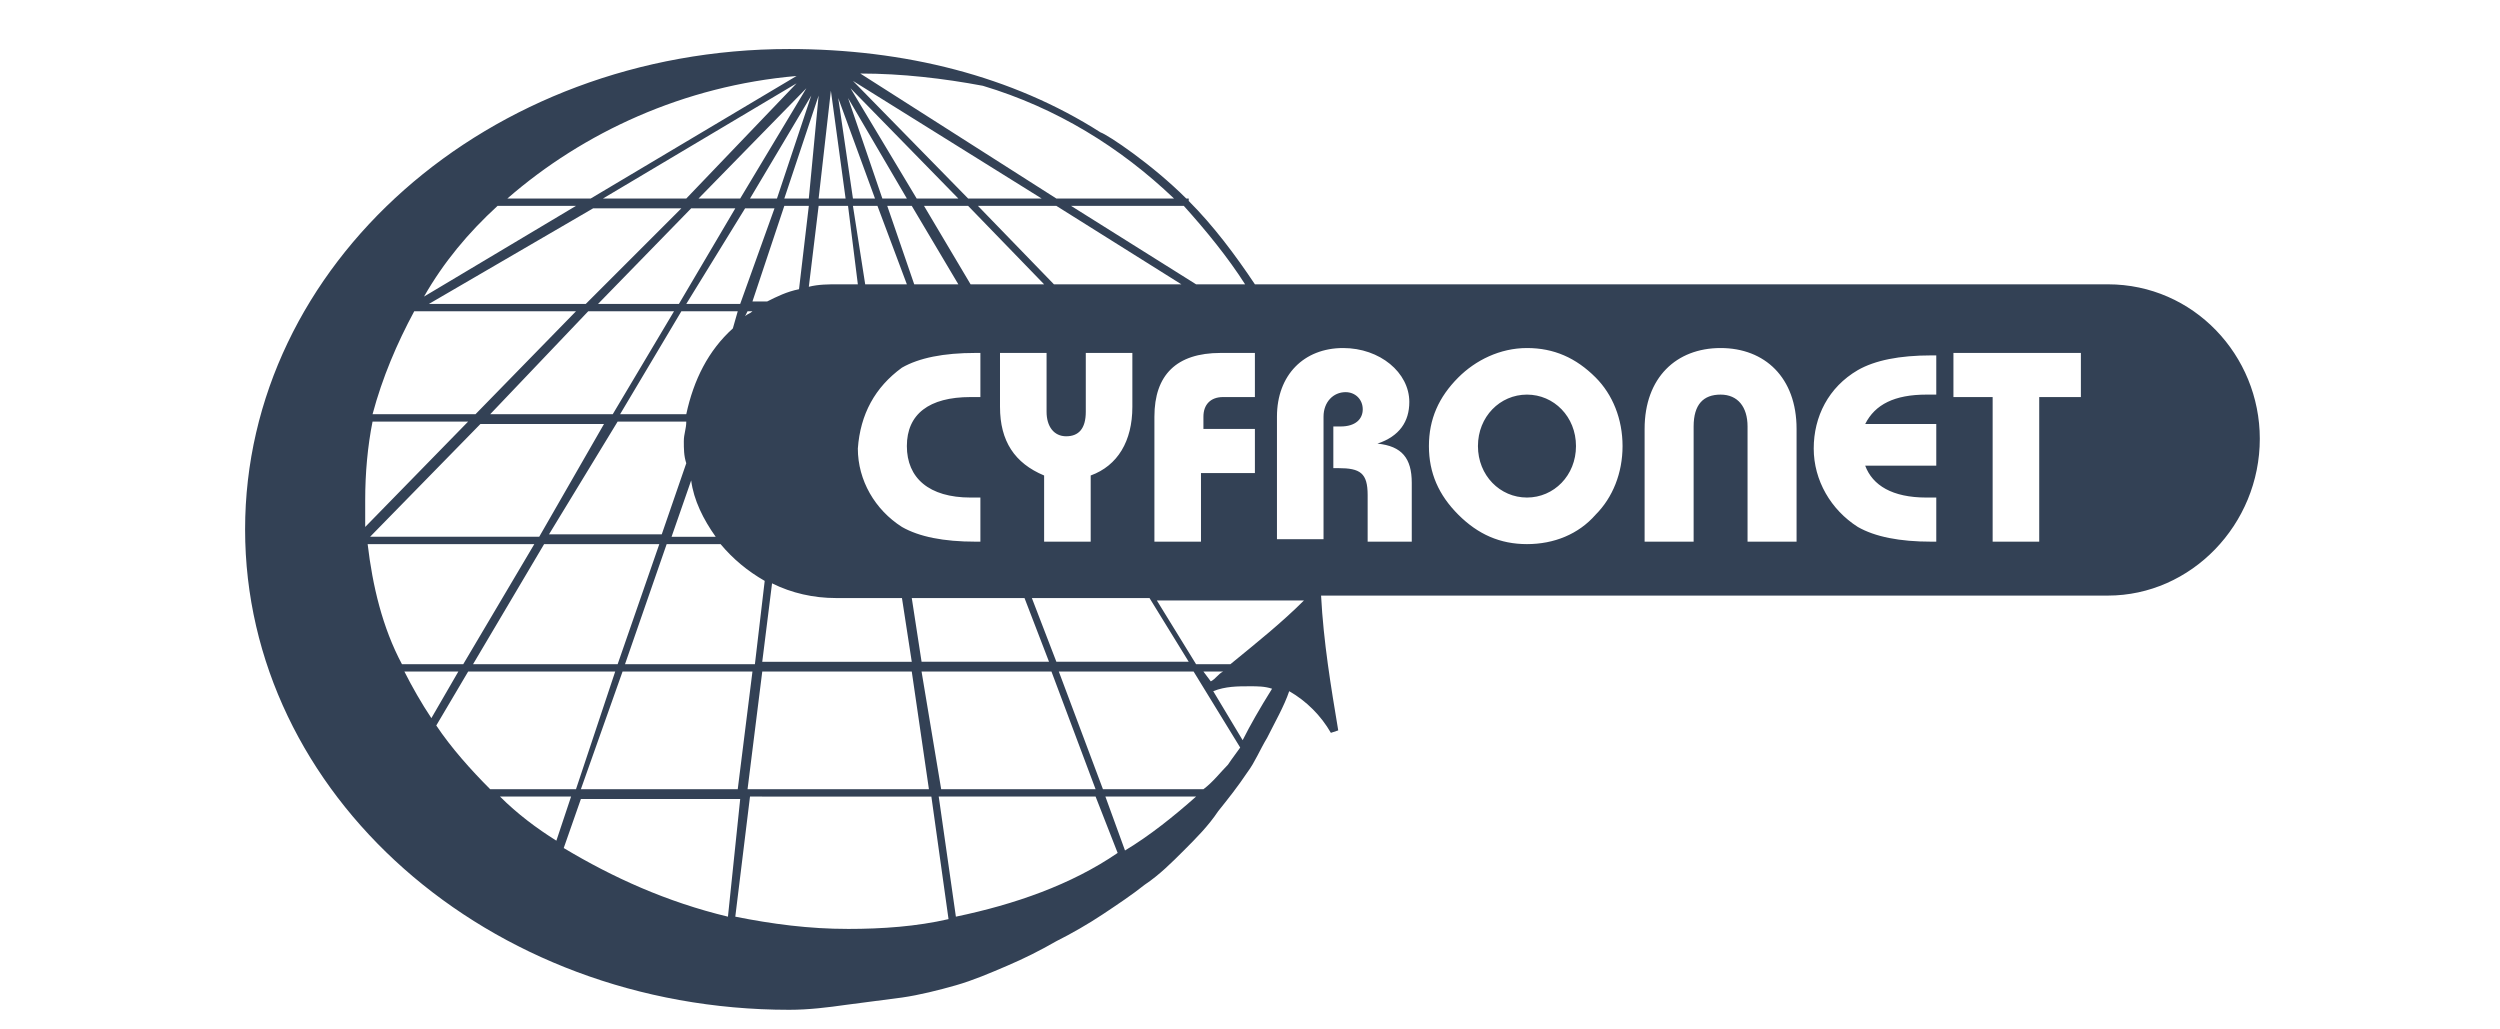 <svg xmlns="http://www.w3.org/2000/svg" viewBox="0 0 102 42" fill="#334155"  class="h-7 mx-auto">
  <path d="M86 11.6H51.2c-.8-1.2-1.7-2.4-2.7-3.4v-.1h-.1c-1.4-1.4-3.2-2.6-3.5-2.7-3.6-2.3-8-3.4-12.7-3.4C19.9 2 10 10.8 10 21.6s9.9 19.6 22.2 19.6c.8 0 1.6-.1 2.3-.2.8-.1 1.5-.2 2.3-.3.7-.1 1.5-.3 2.2-.5.7-.2 1.4-.5 2.1-.8.7-.3 1.3-.6 2-1 .6-.3 1.3-.7 1.9-1.1.6-.4 1.2-.8 1.7-1.2.6-.4 1.1-.9 1.6-1.4.5-.5 1-1 1.4-1.6.4-.5.8-1 1.2-1.6.3-.4.5-.9.8-1.4.3-.6.7-1.3.9-1.9.7.4 1.3 1 1.7 1.7l.3-.1c-.3-1.8-.6-3.6-.7-5.5H86c3.4 0 6.2-2.9 6.2-6.4 0-3.4-2.7-6.3-6.2-6.3m-34.8 5.9v1.8H49v2.8h-1.9V17c0-1.7.9-2.6 2.7-2.6h1.4v1.8h-1.3c-.5 0-.8.3-.8.8v.5h2.1zm-10.4-.9v-2.2h1.9v2.4c0 .6.3 1 .8 1s.8-.3.8-1v-2.4h1.9v2.2c0 1.4-.6 2.4-1.7 2.8v2.7h-1.9v-2.7c-1.2-.5-1.8-1.4-1.8-2.8zm-12.8.3h-2.7l2.5-4.2h2.3l-.2.7c-1 .9-1.6 2.1-1.9 3.5zm1.2 5h-1.8l.8-2.3c.1.8.5 1.6 1 2.3zM28 17.2c0 .3-.1.5-.1.8 0 .3 0 .6.1.9l-1 2.9h-4.6l2.8-4.6H28zm-.8 5h2.2c.5.6 1.1 1.1 1.8 1.5l-.4 3.4h-5.3l1.7-4.9zm3.2-9.3l.1-.2h.2c-.1.1-.2.1-.3.2zm1.1 10.9c.8.4 1.7.6 2.6.6h2.7l.4 2.6h-6.1l.4-3.2zM37 11.6h-1.7l-.5-3.2h1l1.2 3.2zm-.8-3.2h1l1.9 3.2h-1.8l-1.1-3.2zm.6 6.6c.7-.4 1.7-.6 3-.6h.2v1.8h-.4c-1.7 0-2.6.7-2.6 2s.9 2.1 2.6 2.1h.4v1.8h-.2c-1.3 0-2.3-.2-3-.6-1.1-.7-1.8-1.9-1.8-3.2.1-1.4.7-2.5 1.8-3.3zm.4 9.4h4.6l1 2.6h-5.2l-.4-2.6zM43 11.6l-3.1-3.2h3.2l5.1 3.2H43zm-.4 0h-3l-1.9-3.2h1.8l3.1 3.2zm-5.2-3.5l-2.7-4.5 4.4 4.5h-1.7zm-.4 0h-1L34.6 4 37 8.1zm-1.3 0h-.9L34.2 4l1.5 4.1zm-.7 3.5h-.8c-.4 0-.8 0-1.2.1l.4-3.3h1.2l.4 3.2zm-2.4.2c-.5.1-.9.3-1.3.5h-.6L32 8.4h1l-.4 3.4zm-2.4.6H28l2.4-3.9h1.2l-1.4 3.9zm-2.5 0h-3.3l3.8-3.9H30l-2.3 3.9zm-3.8 0h-6.4l6.7-3.9h3.6l-3.9 3.9zm.1.3h3.5L25 16.9h-5l4-4.2zm.7 4.5L22 21.9h-6.9l4.5-4.6h5.1zm-2.5 5h4.7l-1.7 4.9h-5.9l2.9-4.9zm3.2 5.2h5.3l-.6 4.8h-6.4l1.7-4.8zm5.7 0h6.1l.7 4.8h-7.4l.6-4.8zm6.5 0h5.3l1.8 4.8h-6.3l-.8-4.8zm4.5-3h4.8l1.6 2.6h-5.4l-1-2.6zm8.7-12.8h-2l-5.1-3.2h4.6c.9 1 1.8 2.1 2.5 3.2zM40.1 3.5c3 .9 5.6 2.5 7.8 4.6h-4.8l-8-5.1c1.7 0 3.4.2 5 .5zm2.4 4.6h-3l-4.7-4.8 7.7 4.8zm-8 0h-1.1l.5-4.4.6 4.4zm-1.5 0h-1l1.4-4.2-.4 4.2zm-1.3 0h-1.1l2.5-4.2-1.4 4.2zm-1.5 0h-1.7l4.4-4.5-2.7 4.5zm-2.2 0h-3.4l7.9-4.7L28 8.1zm4.5-5l-8.4 5h-3.4c3.1-2.7 7.2-4.6 11.8-5zM20.3 8.4h3.2l-6.2 3.7c.8-1.4 1.8-2.6 3-3.7zm-3.4 4.3h6.6l-4.1 4.2h-4.2c.4-1.5 1-2.9 1.7-4.2zm-2 7.7c0-1.1.1-2.2.3-3.2h3.9l-4.2 4.3v-1.1zm.1 1.8h6.8l-2.9 4.9h-2.5c-.8-1.5-1.2-3.2-1.4-4.9zm1.5 5.2h2.2l-1.1 1.9c-.4-.6-.8-1.3-1.1-1.9zm1.3 2.2l1.3-2.2h6l-1.6 4.8H20c-.8-.8-1.6-1.7-2.2-2.6zm2.6 2.9h2.9l-.6 1.8c-.8-.5-1.6-1.1-2.3-1.8zm2.6 2.1l.7-2h6.5l-.5 4.8c-2.5-.6-4.7-1.6-6.7-2.8zm11.6 3.3c-1.6 0-3.1-.2-4.6-.5l.6-4.9H38l.7 5c-1.3.3-2.7.4-4.1.4zm4.4-.5l-.7-4.9h6.4l.9 2.3c-1.9 1.3-4.2 2.1-6.6 2.6zm6.9-2.7l-.8-2.2h3.7c-.9.8-1.9 1.6-2.9 2.2zm4.2-3.5c-.3.3-.6.7-1 1H45l-1.8-4.8h5.5l1.9 3.1c-.3.4-.5.7-.5.7zm-1-3.8h.8c-.2.1-.3.3-.5.4l-.3-.4zm1.6 2.8l-1.2-2c.5-.2 1-.2 1.5-.2.3 0 .6 0 .9.1-.5.8-.9 1.5-1.2 2.1zm-.5-3.1h-1.4l-1.6-2.6h6c-.9.9-1.9 1.7-3 2.6zm7.5-5h-1.9v-1.9c0-.9-.3-1.1-1.2-1.1h-.2v-1.7h.3c.6 0 .9-.3.9-.7 0-.4-.3-.7-.7-.7-.5 0-.9.4-.9 1v5h-1.9v-5c0-1.7 1.1-2.8 2.7-2.8 1.5 0 2.7 1 2.7 2.2 0 .8-.4 1.4-1.3 1.7 1 .1 1.4.6 1.4 1.6v2.4zm7.4-1.1c-.7.8-1.7 1.2-2.8 1.2-1.1 0-2-.4-2.8-1.2-.8-.8-1.2-1.7-1.2-2.8 0-1.1.4-2 1.2-2.8.7-.7 1.7-1.2 2.8-1.2 1.1 0 2 .4 2.8 1.2.7.7 1.1 1.7 1.1 2.8 0 1.1-.4 2.1-1.1 2.8zm8.2 1.1h-2v-4.7c0-.8-.4-1.3-1.1-1.3-.7 0-1.1.4-1.1 1.3v4.7h-2v-4.6c0-2.1 1.3-3.3 3.1-3.3s3.1 1.2 3.1 3.3v4.6zm5.7-6h-.4c-1.3 0-2.1.4-2.5 1.2H79V19h-2.9c.3.8 1.1 1.3 2.5 1.3h.4v1.8h-.2c-1.3 0-2.3-.2-3-.6-1.1-.7-1.8-1.9-1.8-3.2 0-1.3.6-2.5 1.8-3.2.7-.4 1.7-.6 3-.6h.2v1.6zm5.8.1h-1.6v5.9h-1.9v-5.9h-1.6v-1.8h5.2v1.8zm-22.5-.1c-1.1 0-2 .9-2 2.1 0 1.2.9 2.1 2 2.1s2-.9 2-2.1c0-1.2-.9-2.1-2-2.1z"></path>
</svg>
